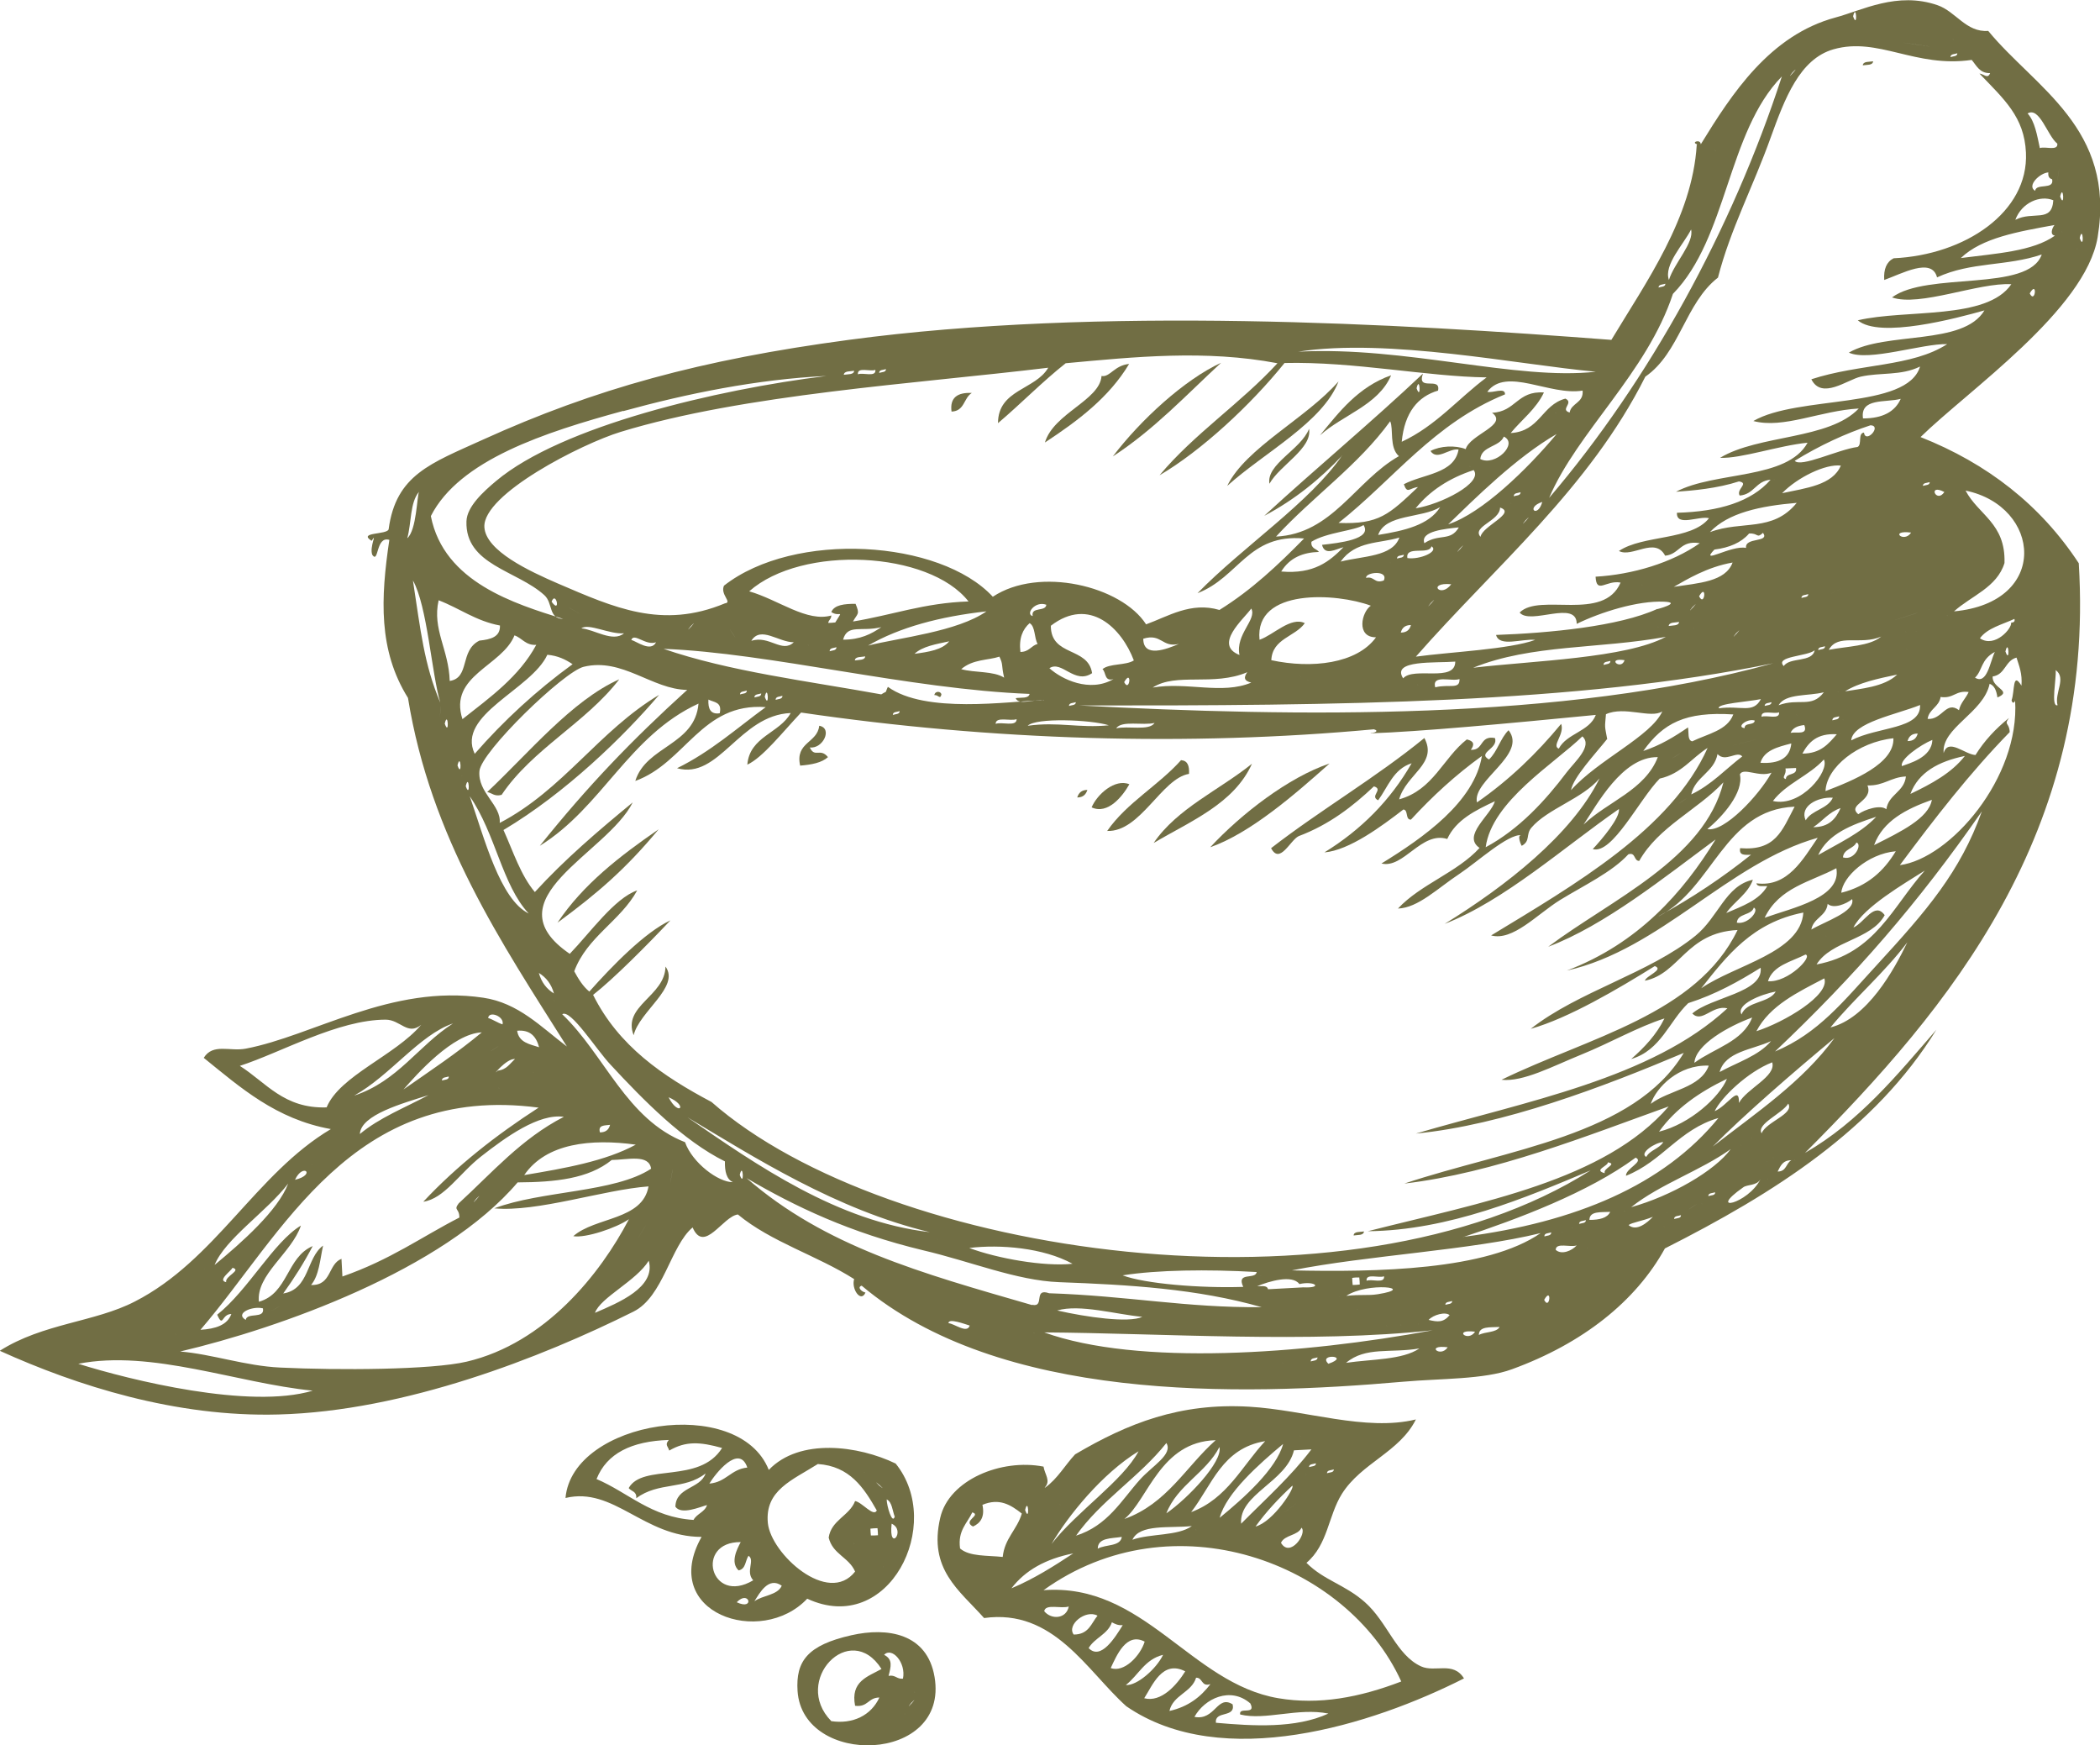<?xml version="1.0" encoding="UTF-8"?> <svg xmlns="http://www.w3.org/2000/svg" id="_Слой_2" data-name="Слой_2" viewBox="0 0 89.05 74"><defs><style> .cls-1 { fill: #716e44; fill-rule: evenodd; } </style></defs><g id="Layer_2"><g><path class="cls-1" d="M78.99,2.77c.02-.18.27-.14.44-.17-.02.18-.27.14-.44.17Z"></path><path class="cls-1" d="M84.99,6.05c-.07-.06.1.09,0,0h0Z"></path><path class="cls-1" d="M51.78,15.38c-1.48,1.37-2.85,2.84-4.59,3.97,1.18-1.55,3.03-3.25,4.59-3.97Z"></path><path class="cls-1" d="M41.21,16.66c-.35.21-.3.77-.86.79-.08-.59.25-.82.86-.79Z"></path><path class="cls-1" d="M58.99,15.91c-.54,1.27-2.04,1.67-3.02,2.55.83-1.01,1.62-2.05,3.02-2.55Z"></path><path class="cls-1" d="M56.76,16.17c-.66,1.73-3.17,3.03-4.72,4.43.79-1.62,3.35-2.86,4.72-4.43Z"></path><path class="cls-1" d="M62.67,17.52c-.07-.06.1.09,0,0h0Z"></path><path class="cls-1" d="M53.4,20.84c-.07-.06.1.09,0,0h0Z"></path><path class="cls-1" d="M20.66,33.58c1.73-1.62,3.58-3.88,5.6-4.78-1.42,1.85-3.68,2.95-4.99,4.9-.31.08-.4-.08-.61-.12Z"></path><path class="cls-1" d="M39.62,29.47c.03-.19.29-.17.3-.02-.06.22-.13,0-.3.02Z"></path><path class="cls-1" d="M34.74,30.77c.58.1.16.99-.4.92.21.46.44,0,.77.41-.27.24-.69.32-1.18.36-.22-1,.73-.95.81-1.69Z"></path><path class="cls-1" d="M85.12,29.26c-.06-.06.1.09,0,0h0Z"></path><path class="cls-1" d="M50.09,32.23c.27.02.35.24.33.58-1.16.19-2.06,2.47-3.47,2.42.83-1.2,2.18-1.93,3.14-3.01Z"></path><path class="cls-1" d="M53.09,32.38c-.76,1.69-2.58,2.42-4.17,3.36,1-1.47,2.78-2.24,4.17-3.36Z"></path><path class="cls-1" d="M56.38,32.37c-1.46,1.3-3.35,2.95-5.06,3.55,1.32-1.42,3.33-2.97,5.06-3.55Z"></path><path class="cls-1" d="M55.05,32.58c-.07-.06.1.09,0,0h0Z"></path><path class="cls-1" d="M47.89,33.25c-.28.5-.91,1.3-1.6.98.23-.55.99-1.23,1.6-.98Z"></path><path class="cls-1" d="M46.11,33.49c-.06.19-.18.32-.43.32.06-.19.18-.32.43-.32Z"></path><path class="cls-1" d="M27.93,35.16c-1.39,1.67-2.55,2.68-4.29,3.96,1.09-1.63,2.65-2.83,4.29-3.96Z"></path><path class="cls-1" d="M28.22,40.98c.63.86-1.11,1.9-1.35,2.91-.49-1.25,1.33-1.65,1.35-2.91Z"></path><path class="cls-1" d="M57.4,52.38c.01-.18.27-.14.44-.17-.02.18-.27.14-.44.17Z"></path><path class="cls-1" d="M36.87,55.07c-.07-.06.1.09,0,0h0Z"></path><path class="cls-1" d="M32.6,62.32c1.31-1.37,3.81-1.03,5.38-.27,2.08,2.57-.29,7.34-3.75,5.73-1.96,2.08-6.3.61-4.48-2.62-2.46,0-3.72-2.14-5.77-1.65.29-3.29,7.35-4.4,8.62-1.19ZM25.28,62.7c1.37.58,2.33,1.63,4.13,1.74.13-.26.48-.33.57-.63-.3.08-1.09.43-1.34.07.02-.84,1.06-.75,1.28-1.41-.91.71-1.98.34-2.94,1.05.03-.3-.22-.29-.32-.43.59-1.06,3-.16,3.96-1.7-.93-.26-1.54-.3-2.24.11-.07-.21-.19-.24-.02-.45-1.58.05-2.63.57-3.06,1.65ZM30.08,62.9c.72-.06.91-.61,1.61-.68-.35-1.03-1.37.28-1.61.68ZM37.18,64.04c-.55-.97-1.15-1.88-2.5-1.97-1.09.69-2.25,1.11-2.12,2.5.13,1.31,2.56,3.52,3.7,2.06-.26-.61-.95-.73-1.12-1.44.11-.75.88-.92,1.12-1.55.3.05.78.69.92.4ZM36.65,62.42c.1.09-.07-.06,0,0h0ZM37.28,62.98c.48.39-.43-.43,0,0h0ZM37.94,64.3c-.1-.26-.11-.62-.34-.73,0,.28.24,1.08.34.73ZM37.81,64.6c-.14,1.25.63.29,0,0h0ZM36.93,65.1c.1,0,.2,0,.3-.01,0-.1-.01-.2-.02-.3-.1,0-.2.01-.3.02,0,.1.01.2.02.3ZM31.94,67c-.34-.37.09-.85-.2-1.04-.14.21-.11.56-.42.62-.36-.34-.07-.9.09-1.2-1.96-.02-1.29,2.7.53,1.62ZM36.2,65.43c.1.09-.06-.06,0,0h0ZM37.45,66.42c.1.09-.07-.06,0,0h0ZM31.99,67.89c.35-.26.98-.25,1.16-.66-.56-.4-.94.31-1.16.66ZM31.24,67.93c.78.37.53-.55,0,0h0Z"></path><path class="cls-1" d="M44.32,63.07c.53-.38.84-.95,1.27-1.41,2.24-1.32,4.44-2.19,7.38-2.02,2.39.14,4.94,1.06,7.07.54-.69,1.39-2.31,1.84-3.14,3.16-.58.93-.59,2.15-1.5,2.92.75.75,1.62.91,2.48,1.67.96.85,1.33,2.24,2.38,2.72.6.27,1.36-.23,1.82.51-3.89,1.97-10.25,3.98-14.32,1.18-1.68-1.51-3.08-4.15-6.03-3.74-1.05-1.18-2.37-2.06-1.86-4.25.37-1.61,2.59-2.52,4.38-2.17.06.35.32.6.05.89ZM55.14,60.88c.1.09-.07-.06,0,0h0ZM45.62,65.11c1.35-.42,1.94-1.51,2.72-2.38.52-.58,1.41-1.07,1.12-1.55-1.14,1.44-2.78,2.43-3.84,3.94ZM47.68,64.4c1.81-.65,2.6-2.21,3.87-3.34-2.35.06-2.87,2.53-3.87,3.34ZM50.51,64.11c1.53-.57,2.15-1.95,3.14-3.01-1.83.3-2.25,1.86-3.14,3.01ZM44.59,65.46c1.06-1.37,3.03-2.68,3.69-3.93-1.54.94-2.98,2.72-3.69,3.93ZM49.46,64.16c.9-.62,2.4-2.19,2.25-2.81-.57,1.1-1.79,1.62-2.25,2.81ZM51.72,64.35c1.03-.84,2.41-2.08,2.69-3.13-1.02.85-2.41,2.08-2.69,3.13ZM54.87,61.49c-.32,1.34-2.34,1.86-2.24,3.11,1.02-1.03,2.1-1.99,2.98-3.15-.25.01-.5.03-.75.04ZM56.69,62c.1.09-.07-.06,0,0h0ZM55.8,62.04c-.11.04-.29.02-.29.16.11-.04.3-.02.29-.16ZM55.37,62.51c.1.09-.07-.06,0,0h0ZM56.56,62.3c-.11.04-.29.02-.29.16.11-.04.29-.02.29-.16ZM53.24,64.72c.76-.2,1.69-1.67,1.56-1.73-.57.53-1.1,1.09-1.56,1.73ZM40.71,65.65c.4.35,1.16.29,1.81.36.08-.79.61-1.16.81-1.84-.47-.37-.95-.67-1.67-.37.11.52-.09.78-.4.92-.47-.24.38-.48-.03-.6-.22.47-.62.77-.52,1.52ZM44.95,63.79c.1.09-.07-.06,0,0h0ZM43.47,64.02c.2.58.14-.6,0,0h0ZM54.98,63.73c-1.25.95.16-.12,0,0h0ZM48.02,65.28c.76-.27,1.93-.15,2.52-.58-.94.1-2.21-.1-2.52.58ZM50.7,64.85c.1.09-.06-.06,0,0h0ZM46.55,65.66c.32-.19.96-.08,1.02-.5-.45.07-1.02.03-1.02.5ZM54.32,65.41c.38.66,1.12-.4.87-.64-.15.34-.72.3-.87.64ZM44.24,67.42c4.26-.33,6.24,3.95,9.97,4.58,1.72.29,3.44-.03,5.21-.71-2.31-5.07-9.7-7.8-15.17-3.87ZM42.89,67.34c.97-.41,1.8-.94,2.62-1.48-1.17.23-2.04.72-2.62,1.48ZM45.32,68.11c-.31.11-.99-.13-1.04.2.3.37.94.33,1.04-.2ZM45.53,69.3c.64,0,.74-.47,1.01-.8-.5-.28-1.32.39-1.01.8ZM46.16,69.87c.52.55,1.14-.47,1.45-.97-.2.02-.33-.05-.46-.12-.17.51-.74.66-.99,1.1ZM47.1,70.72c.57.21,1.26-.53,1.44-1.12-.78-.41-1.19.59-1.44,1.12ZM47.74,71.44c.47.04,1.3-.69,1.58-1.28-.78.19-1.04.86-1.58,1.28ZM48.52,72c.72.19,1.38-.56,1.74-1.14-.97-.5-1.39.6-1.74,1.14ZM49.59,72.54c.8-.18,1.33-.6,1.74-1.14-.4.13-.32-.28-.61-.27-.19.63-.98.73-1.13,1.41ZM50.65,72.79c.88.17.96-.95,1.62-.53.13.59-.77.25-.71.78,1.58.14,3.38.25,4.77-.39-1.29-.26-2.67.3-3.74.04-.08-.35.69.05.43-.47-.84-.73-1.94-.21-2.37.57Z"></path><path class="cls-1" d="M36.1,69.33c1.54-.35,3.22-.08,3.53,1.77.62,3.68-5.6,3.83-5.81.59-.08-1.26.42-1.94,2.28-2.36ZM35.24,72.97c.92.14,1.7-.24,2.05-1-.48,0-.48.42-1.03.35-.2-1.04.53-1.23,1.12-1.56-1.33-2.1-3.81.5-2.13,2.21ZM37.69,71.05c.28-.05.34.15.6.12.14-.68-.47-1.36-.8-1.01.38.19.29.5.19.89ZM38.77,71.74c.1.09-.06-.06,0,0h0ZM38.64,72.2c-.38.47.43-.43,0,0h0ZM38.37,72.66c.1.09-.07-.06,0,0h0Z"></path><path class="cls-1" d="M71.97,6.12c-.29-.09.15-.24.15,0,1.32-2.15,2.93-4.63,5.72-5.38,1.12-.3,2.61-1.11,4.32-.52.78.27,1.21,1.16,2.15,1.09,1.98,2.41,5.41,4.13,4.64,8.75-.52,3.08-5.5,6.5-7.51,8.47,2.83,1.12,5.09,2.88,6.71,5.35.7,11.42-5.46,18.84-11.61,25,2.31-1.33,3.91-3.31,5.57-5.22-2.59,4.21-6.86,6.92-11.51,9.27-1.24,2.25-3.49,4.03-6.48,5.12-1.19.44-3.02.39-4.61.53-7.06.62-17.12.85-22.97-4.07-.21.06,0,.26.16.29-.19.45-.61-.15-.48-.57-1.57-1-3.52-1.57-4.93-2.74-.64.08-1.43,1.68-1.92.55-.94.79-1.24,2.94-2.51,3.57-3.91,1.95-9.7,4.22-15.05,4.36-4.36.12-8.55-1.22-11.82-2.7,1.84-1.17,4.03-1.21,5.73-2.09,3.42-1.75,5.13-5.42,8.31-7.31-2.33-.42-3.83-1.76-5.39-3.02.39-.63,1.11-.26,1.78-.39,2.85-.54,6.17-2.74,10.07-2.16,1.49.22,2.44,1.23,3.55,2.07-2.77-4.39-5.78-8.85-6.74-14.78-1.26-2.02-1.16-4.22-.79-6.7-.58-.18-.44,1.02-.72.64-.14-.33.23-1.01-.03-.6-.61-.38.66-.25.72-.49.31-2.31,1.78-2.79,4-3.8,4.74-2.15,9.23-3.39,15.51-4.23,10.66-1.43,23.31-.69,32.34,0,1.46-2.43,3.43-5.17,3.62-8.27ZM78.58.69c.2.58.14-.6,0,0h0ZM82.82,1.67c.1.09-.06-.06,0,0h0ZM81.34,1.9c1.8.27-2.04-.3,0,0h0ZM70.28,25.82c-.07.03,1.09-.28.28-.31-1.11-.05-2.68.44-3.7.94,0-1.04-1.97.07-2.42-.48.85-.85,3.56.41,4.28-1.27-.61-.12-1.02.51-1.06-.25,1.57-.09,3.24-.59,4.42-1.42-.84-.14-.85.47-1.47.53-.43-.82-1.4.1-1.96-.2,1.02-.69,3.08-.44,3.82-1.39-.42-.11-1.39.38-1.36-.23,1.79-.05,3.16-.47,3.97-1.4-.63.05-.69.62-1.31.67-.16-.27.42-.52-.03-.6-.92.3-1.96.39-2.67.44,1.66-.88,4.71-.5,5.58-2.08-1.23.12-2.82.68-3.71.64,1.64-.99,4.62-.76,5.88-2.09-1.63.09-3.19.87-4.47.53,1.89-1.1,6.52-.48,7.07-2.31-.81.4-1.68.24-2.52.43-.57.13-1.65.99-2.09.11,2.05-.67,4.26-.52,5.76-1.49-1.05-.03-3.33.75-4.17.36,1.57-.91,4.85-.28,5.75-1.79-1.17.33-4.45,1.21-5.37.42,2.05-.48,5.47,0,6.51-1.53-1.39-.08-3.88.97-5.06.56,1.49-1.11,5.79-.21,6.35-1.82-1.5.51-2.99.3-4.44.97-.22-.87-1.5-.15-2.24.11-.03-.46.1-.77.4-.92,3.02-.14,5.73-1.95,5.61-4.48-.07-1.52-.93-2.26-1.97-3.35.18.01.35.25.45-.02-.44.01-.57-.31-.78-.56-2.4.35-3.96-.99-5.86-.45-1.44.41-2.07,2.1-2.66,3.73-.75,2.1-1.71,3.89-2.24,5.95-1.39,1.08-1.62,3.19-3.08,4.2-2.38,4.74-6.36,8.03-9.73,11.87,1.47-.2,3.97-.31,5.06-.71-.56-.06-1.52.32-1.66-.21,2.25-.08,5.21-.36,6.83-1.1ZM83,2.26c-.11.04-.29.02-.29.16.11-.04.29-.02.29-.16ZM76.01,3.07c-.38.48.43-.43,0,0h0ZM70.94,12.46c-1.11,3.36-4.05,5.84-5.25,8.65,4.26-4.99,7.77-11.41,9.87-17.87-2.32,2.37-2.3,6.85-4.62,9.22ZM86.5,6.28c.21-.09.78.14.74-.19-.42-.33-.75-1.58-1.26-1.28.31.34.4.92.52,1.47ZM72.73,6.38c.1.09-.06-.06,0,0h0ZM87.3,7.28c-.17,1.12.08-.54,0,0h0ZM86.3,8.09c.04-.34.82-.02.72-.49-.12-.03-.18-.12-.16-.29-.36.02-.93.57-.56.78ZM87.36,8.33c.2.58.14-.6,0,0h0ZM85.46,9.32c.75-.39,1.55.15,1.61-.83-.56-.23-1.34.1-1.61.83ZM70.77,11.87c.22-.71,1.08-1.58.94-2.14-.31.62-1.17,1.5-.94,2.14ZM83.15,10.94c1.47-.19,3.05-.28,3.99-.95-.23-.03-.12-.32-.02-.45-1.53.28-3.08.54-3.97,1.4ZM87.43,9.82c.1.09-.07-.06,0,0h0ZM88.19,10.09c.2.58.14-.6,0,0h0ZM88.07,10.54c.1.09-.07-.06,0,0h0ZM70.62,12.03c-.11.04-.29.02-.29.16.11-.04.29-.02.29-.16ZM86.07,12.44c.24.48.34-.6,0,0h0ZM36.22,15.72c-.17.03-.42,0-.44.17.18-.03.43,0,.44-.17ZM37.12,15.68c-.21.09-.78-.14-.74.19.21-.09.78.14.74-.19ZM37.57,15.65c-.12.04-.29.02-.29.16.11-.04.29-.02.29-.16ZM56.92,19.31c-.94,1-2.02,1.88-3.31,2.56,2.22-2.04,4.55-3.97,6.73-6.03-.28.78.77.1.64.72-.85.25-1.42.92-1.54,2.17,1.46-.68,2.39-1.83,3.6-2.73-2.51-.03-5.64-.68-8.57-.61-1.44,1.79-3.54,3.73-5.3,4.76,1.47-1.76,3.45-3.06,5-4.75-3.05-.58-6.06-.27-8.98,0-1.01.8-1.89,1.71-2.87,2.54,0-1.43,1.59-1.41,2.13-2.35-5.61.68-12.9,1.12-18.13,2.72-1.64.5-5.86,2.64-5.78,4.04.06,1.01,1.92,1.87,3.12,2.39,2.38,1.02,4.41,1.95,7.08.84.33-.04-.21-.37-.04-.75,2.99-2.34,9.16-1.95,11.4.47,1.96-1.3,5.45-.46,6.5,1.17.92-.33,1.9-.97,3.11-.61,1.37-.85,2.5-1.92,3.59-3.03-2.37-.21-2.76,1.64-4.52,2.32,1.92-1.97,4.77-3.85,6.14-5.85ZM55.05,14.91c4.56-.24,9.23,1.23,12.62.85-3.3-.3-8.8-1.44-12.62-.85ZM26.43,17.42c-3.33.91-6.95,2.08-8.16,4.46.55,2.81,3.57,3.72,5.61,4.36-.64-.02-.42-.67-.8-1.01-1.16-1.05-3.36-1.28-3.3-3.13.02-.62.71-1.25,1.26-1.71,2.78-2.33,9.37-3.88,14-4.45-2.94.14-5.92.75-8.61,1.49ZM60.07,16.46c.2.58.14-.6,0,0h0ZM62.15,19.05c.17-.63,1.83-1.03,1.12-1.55,1.01-.04,1.06-.94,2.2-.86-.33.7-.94,1.15-1.41,1.72,1.24-.07,1.31-1.19,2.32-1.46.38.18-.25.46.18.59.07-.41.6-.4.55-.93-1.4.23-3.24-1.02-4.04.05.22.07.76-.21.75.11-3.01,1.22-4.73,3.61-7.06,5.45,1.73.07,2.15-.37,3.37-1.52-.37.04-.45.31-.6-.12.83-.44,2.14-.44,2.32-1.47-.4-.07-.91.49-1.19.06.42-.22,1.05-.25,1.49-.08ZM84.27,15.38c.1.09-.07-.06,0,0h0ZM65.96,17.5c.1.09-.06-.06,0,0h0ZM54.1,22.75c2.4-.11,3.37-2.36,5.22-3.41-.42-.37-.22-1.17-.37-1.48-1.35,1.87-3.29,3.2-4.84,4.89ZM79,17.74c.84,0,1.36-.29,1.6-.83-.65.17-1.73-.05-1.6.83ZM17.27,22.82c.4-.35.41-1.81.5-1.97-.39.45-.32,1.33-.5,1.97ZM62.77,19.46c.63.33,1.63-.65,1-.95-.19.45-.94.39-1,.95ZM61.41,22.23c1.43-.47,3.34-2.32,4.6-3.83-1.73,1-3.48,2.75-4.6,3.83ZM76.1,19.53c.24.32,1.86-.48,2.67-.58.2-.1,0-.58.27-.61.07.49.78-.29.28-.31-1.04.34-2.15.85-3.22,1.51ZM62.33,19.78c.1.09-.06-.06,0,0h0ZM60.03,21.55c1.05-.16,2.88-1.08,2.46-1.62-1.04.34-1.86.88-2.46,1.62ZM75.57,20.91c1.02-.22,2.14-.34,2.49-1.17-.64-.08-1.83.49-2.49,1.17ZM75.24,20.33c.1.09-.07-.06,0,0h0ZM64.48,20.87c-.11.04-.29.02-.29.17.11-.04.29-.02.29-.17ZM64.06,21.34c.1.09-.07-.06,0,0h0ZM61.07,21.5c-.78.48-2.32.28-2.63,1.18,1.11-.18,2.16-.42,2.63-1.18ZM65.4,21.28c-.73.24-.2.72,0,0h0ZM81.83,20.44c-.11.04-.29.02-.29.16.11-.04.29-.02.29-.16ZM62.78,22.76c.08-.46,1.54-1.01.83-1.24,0,.57-1.21.8-.83,1.24ZM82.45,20.86c-.73-.38-.34.51,0,0h0ZM85,23.87c-.32,1.04-1.41,1.39-2.14,2.05,4.08-.38,3.69-4.46.49-5.12.54,1.03,1.7,1.38,1.65,3.06ZM56.06,23.1c.7-.08,2.15-.23,1.76-.84-.36.24-1.58.31-2.21.71-.03.3.22.29.32.43-.66.02-1.23.23-1.6.83,1.39.12,2.05-.43,2.64-1.03-.33.08-.79.38-.91-.1ZM64.69,22.06c-.38.47.43-.43,0,0h0ZM72.51,22.56c1.37-.51,2.65.02,3.68-1.24-1.54.13-2.91.42-3.68,1.24ZM18.67,29.79c-.37-1.25-.55-4.1-1.16-5.18.33,2.14.47,3.55,1.16,5.18ZM35.25,26.1c0,.15-.11.18-.13.31.1,0,.2-.01.3-.02.36-.6.21-.2-.17-.44.13-.31.56-.35,1.03-.35.19.46.09.39-.11.75,1.65-.27,3.02-.79,4.9-.85-1.67-2.14-7.06-2.41-9.3-.43,1.25.36,2.45,1.33,3.5,1.02ZM60.4,23.03c.62-.42,1.11-.06,1.46-.67-.55.06-1.65.15-1.46.67ZM56.85,23.81c.94-.24,2.2-.2,2.49-1.02-.83.26-1.86.13-2.49,1.02ZM59.68,23.66c.52.08,1.36-.28,1.02-.5-.09.39-1.11-.05-1.02.5ZM61.91,23.25c-.39.48.43-.43,0,0h0ZM19.07,28.87c.87-.13.41-1.29,1.26-1.71.47-.05.89-.15.87-.64-1.02-.19-1.71-.73-2.6-1.07-.28,1.24.43,2.08.47,3.42ZM74.16,22.63c-.32.37-.82.59-1.46.67-.66.68.71-.2,1.34-.07-.06-.47,1.02-.21.72-.64-.28.26-.19,0-.6.03ZM23.39,25.51c.4.56.19-.5,0,0h0ZM59.53,23.52c-.12.04-.29.02-.29.16.11-.04.29-.02.29-.16ZM58.95,23.85c.1.09-.07-.06,0,0h0ZM81.04,22.58c-.96-.12-.3.47,0,0h0ZM24.15,25.77c1.13.66-.28-.16,0,0h0ZM58.68,24.61c.21-.46-.79-.35-.75-.11.36-.08.34.26.75.11ZM82.73,23.39c.1.09-.07-.06,0,0h0ZM70.98,24.88c1.03-.16,2.19-.21,2.49-1.03-1.09.19-1.96.73-2.49,1.03ZM26.46,26.85c-.62.05-1.5-.44-1.81-.21.54.04,1.34.61,1.81.21ZM29.29,26.55c-.38.47.43-.43,0,0h0ZM43.79,26.12c-.08-.41.55-.17.58-.48-.48-.18-.9.4-.58.48ZM61.54,24.77c-1.04-.1-.46.62,0,0h0ZM21.82,26.93c-.52,1.32-2.81,1.7-2.21,3.56,1.18-.93,2.41-1.81,3.13-3.15-.45.03-.6-.29-.92-.4ZM36.81,27.37c1.32-.33,3.79-.59,5.02-1.45-1.97.22-3.67.67-5.02,1.45ZM31.1,26.91c.31.47-.46-.71,0,0h0ZM53.42,27.12c.58-.2,1.32-.99,1.91-.7-.41.58-1.38.65-1.42,1.57,1.71.37,3.63.15,4.44-.97-.86,0-.61-1.08-.22-1.34-1.44-.54-4.94-.76-4.72,1.44ZM69.63,24.8c.1.09-.07-.06,0,0h0ZM27.82,27.23c-.44.16-.93-.42-1.05-.1.24.07.83.53,1.05.1ZM44.56,26.53c0,1.32,1.58.88,1.75,2.01-.74.5-1.29-.56-1.81-.21.52.47,1.71,1.05,2.72.46-.4.12-.31-.29-.47-.42.3-.25.99-.15,1.33-.37-.51-1.36-1.88-2.73-3.52-1.47ZM31.86,27.17c.76-.25,1.3.54,1.8.06-.65,0-1.41-.71-1.8-.06ZM35.75,27.12c.73,0,1.2-.24,1.62-.53-.85.21-1.43-.15-1.62.53ZM52.56,27.77c-.18-.88.75-1.5.5-1.97-.33.46-1.61,1.53-.5,1.97ZM60.68,25.56c-.39.47.43-.43,0,0h0ZM43.27,27.64c.37,0,.45-.26.73-.34-.15-.25-.09-.74-.34-.88-.29.26-.46.63-.39,1.22ZM44.27,29.69c-.36-.07-1.07.24-1.2-.09.22-.04.55.03.59-.18-5.14-.2-11.02-1.74-15.52-1.91,2.79.96,6.09,1.36,9.23,1.93.3-.19.13,0,.28-.32,1.59,1.15,5.07.62,6.62.56ZM72.05,25.28c.24.49.34-.6,0,0h0ZM78.02,24.98c-1.12.55.47-.23,0,0h0ZM23.21,27.76c-.68,1.48-3.87,2.54-3.08,4.2,1.23-1.41,2.61-2.68,4.15-3.8-.3-.2-.62-.36-1.07-.4ZM34.27,27.35c.1.09-.06-.06,0,0h0ZM76.68,25.19c-.11.04-.29.02-.29.16.11-.04.29-.02.29-.16ZM35.47,27.44c-.11.04-.29.02-.29.17.11-.04.29-.02.29-.17ZM38.78,27.72c.6-.08,1.18-.17,1.47-.53-.55.12-1.13.21-1.47.53ZM58.03,26.44c.1.09-.07-.06,0,0h0ZM71.77,25.74c-.38.47.43-.43,0,0h0ZM58.12,31.08c.16,0,.38-.09.14-.16-7.88.73-16.19.48-24.29-.71-.82.87-1.62,1.9-2.28,2.21.1-1.2,1.37-1.33,1.84-2.19-2.18.09-3.04,2.84-4.82,2.34,1.43-.7,2.54-1.7,3.76-2.59-2.72-.2-3.4,2.36-5.53,3.13.46-1.49,2.53-1.51,2.68-3.28-2.96,1.36-4.08,4.39-6.73,6.03,2.05-2.55,3.87-4.45,6.25-6.61-1.49-.02-2.75-1.38-4.39-.98-.85.21-4.35,3.6-4.42,4.42-.08.92.93,1.44.86,2.2,2.7-1.41,4.2-3.9,6.76-5.43-1.49,1.75-3.96,4.16-6.6,5.73.41.91.73,1.92,1.33,2.63,1.26-1.38,2.69-2.6,4.15-3.8-1.09,2.18-6.08,4.09-2.67,6.42.86-.89,1.9-2.36,2.86-2.69-.71,1.3-2.13,1.97-2.67,3.43.18.33.37.64.64.86.96-1.08,2.36-2.52,3.44-3.02-1,1.06-2.4,2.47-3.28,3.16,1.08,2.17,2.96,3.45,5.02,4.54,7.48,6.57,27.07,9.39,37.28,2.9-2.73,1.15-6.02,2.55-9.45,2.58,4.85-1.23,10.04-2.14,12.76-5.29-3.46,1.24-7.39,2.82-11.21,3.27,4.38-1.46,9.74-2.03,11.85-5.54-3.43,1.45-7.67,3.06-11.36,3.42,4.63-1.36,9.99-2.33,13.21-5.31-.65-.15-1.07.64-1.49.22.8-.7,3.02-.88,2.9-1.94-.93.58-1.91,1.13-3.07,1.5-.82.78-1.16,2-2.42,2.37.56-.49,1.07-1.03,1.41-1.72-1.11.35-2.31,1.04-3.52,1.53-1.21.49-2.47,1.17-3.39,1.07,3.69-1.8,8.29-2.77,10.01-6.35-2.19.11-2.45,1.85-3.93,2.15.05-.21.83-.47.42-.62-1.56.97-3.66,2.21-5.26,2.66,2.02-1.59,5.02-2.35,6.99-3.95.97-.79,1.27-2.12,2.43-2.37-.22.61-.78.91-1.13,1.41.67-.29,1.4-.54,1.74-1.14-.18-.01-.42.05-.46-.12,1.33.18,1.98-1.03,2.6-1.93-3.8,1.07-6.67,4.74-10.64,5.63,3.03-1.15,4.93-3.31,6.31-5.56-2.17,1.6-4.69,3.64-7.1,4.55,2.7-2.02,6.62-3.71,7.43-6.97-1.11,1.18-2.75,1.88-3.57,3.33-.24,0-.14-.38-.46-.28-.7.76-1.87,1.31-2.9,1.94-.98.61-2,1.75-2.92,1.5,3.52-2.14,7.64-4.5,9.18-7.95-.68.43-1.1,1.09-2.03,1.3-.86.87-2.01,3.23-2.84,2.99.41-.44,1.16-1.33,1.11-1.7-2.35,1.63-4.85,3.88-7.39,4.87,2.59-1.6,5.39-3.78,6.57-6.17-.72.86-2.21,1.29-2.89,2.09-.25.29-.03.56-.41.77-.02,0-.22-.47-.02-.45-.56-.06-1.86,1.13-2.61,1.63-.94.62-1.76,1.45-2.62,1.48.96-1.03,2.51-1.53,3.46-2.57-.76-.52.48-1.38.65-1.98-.83.39-1.65.79-2.02,1.6-1.1-.34-1.85,1.27-2.79,1.04,1.79-1.1,3.94-2.61,4.26-4.56-1.11.8-2.1,1.71-3.01,2.7-.25.01-.1-.41-.32-.43-.91.7-2.29,1.73-3.35,1.82,1.56-.96,2.8-2.21,3.7-3.78-.78.25-1,1-1.42,1.57-.38-.18.25-.46-.18-.59-.9.85-1.89,1.62-3.19,2.11-.36.17-.8,1.22-1.17.51,2.09-1.62,4.46-3,6.5-4.67.58,1.09-.77,1.53-1.07,2.6,1.45-.4,1.86-1.75,2.87-2.54.31.07.33.22.17.44.56.03.36-.62,1.02-.5.17.45-.77.62-.25.91.36-.34.48-.9.83-1.24.81,1.03-1.55,2.13-1.34,3.06,1.37-.95,2.54-2.08,3.57-3.33.16.44-.42.93-.1,1.05.34-.65,1.3-.72,1.57-1.43-3.66.36-7.58.72-9.54.78ZM49.99,27.3c-.72.17-.73-.46-1.51-.22,0,.83,1,.44,1.51.22ZM59.4,26.82c.26,0,.38-.13.43-.32-.26,0-.38.13-.43.32ZM36.69,27.83c-.17.03-.43,0-.44.17.17-.03.42,0,.44-.17ZM81.81,25.83c.1.09-.07-.06,0,0h0ZM40.76,28.37c.57.16,1.36.07,1.82.36-.13-.57-.03-.53-.2-.89-.48.16-1.12.1-1.62.53ZM70.31,26.57c.1.09-.07-.06,0,0h0ZM71.2,26.37c-.17.03-.42,0-.44.17.17-.03.43,0,.44-.17ZM81.22,26.01c-2.23.71.58-.18,0,0h0ZM71.82,26.64c.1.09-.07-.06,0,0h0ZM82.57,26.09c.1.09-.06-.06,0,0h0ZM65.41,27.26c.1.09-.07-.06,0,0h0ZM73.62,26.85c-.38.47.43-.43,0,0h0ZM81.84,26.43c.1.09-.07-.06,0,0h0ZM62.47,28.31c2.58-.3,6.47-.4,8.17-1.31-2.83.52-5.7.31-8.17,1.31ZM83.97,27.07c.63.41,1.36-.44,1.31-.67.09-.01.18-.03.14-.16-.52.24-1.15.39-1.46.82ZM80.81,26.78c.1.09-.07-.06,0,0h0ZM81.25,26.76c.1.09-.07-.06,0,0h0ZM18.68,30.09c-.08.89.05-.6,0,0h0ZM31.67,29.28c-.11.04-.29.02-.29.16.11-.04.29-.02.29-.16ZM43.78,28.81c.1.09-.07-.06,0,0h0ZM87.39,26.6c.1.09-.07-.06,0,0h0ZM32.28,29.4c-.11.04-.29.02-.29.17.11-.04.29-.02.29-.17ZM32.43,29.54c.2.58.14-.6,0,0h0ZM77.55,27.55c.78-.15,1.73-.15,2.22-.56-.88.38-1.83-.15-2.22.56ZM30.52,30.24c.11-.49-.25-.46-.48-.58-.02.39.09.64.48.58ZM33.18,29.5c-.11.04-.29.02-.29.17.11-.04.29-.02.29-.17ZM47.67,28.92c.24.48.34-.6,0,0h0ZM48.88,29.15c1.46-.25,2.94.31,4.18-.21-.31-.07-.33-.22-.17-.44-1.44.61-3.01,0-4.01.65ZM59.5,28.76c.44-.51,2.21.19,2.21-.71-.82.07-2.73-.09-2.21.71ZM30.66,29.93c.1.09-.07-.06,0,0h0ZM55.15,28.68c.1.09-.07-.06,0,0h0ZM69.34,27.96c.1.09-.07-.06,0,0h0ZM77.39,27.4c-.12.04-.29.02-.29.16.11-.04.29-.02.29-.16ZM18.86,30.68c.2.58.14-.6,0,0h0ZM55.45,28.82c.1.09-.07-.06,0,0h0ZM68.29,28.02c-.11.04-.3.02-.29.17.11-.04.29-.02.29-.17ZM68.89,27.99c-.8-.12-.15.46,0,0h0ZM75.64,28.24c.25-.39,1.21-.14,1.31-.67-.3.26-1.71.25-1.31.67ZM80.84,27.53c.1.09-.07-.06,0,0h0ZM85.04,27.62c.2.58.14-.6,0,0h0ZM60.11,29.03c.1.09-.06-.06,0,0h0ZM60.86,29.14c.6-.15,1.05.11,1.03-.35-.33.12-1.18-.21-1.03.35ZM45.78,29.91c9.08.48,20.5.68,29.41-1.79-8.29,1.71-18.44,1.8-29.41,1.79ZM83.75,28.73c.51.32.64-.68.84-1.09-.6.32-.52.79-.84,1.09ZM38.15,30.15c-.11.04-.29.02-.29.16.11-.04.29-.02.29-.16ZM45.62,29.77c-.11.04-.29.02-.29.16.11-.04.29-.02.29-.16ZM85.65,27.88c.1.09-.07-.06,0,0h0ZM87.3,27.8c.1.09-.07-.06,0,0h0ZM80.56,36.68c2.13-.28,5.1-3.7,4.89-6.99,0,.08-.11.18-.15,0,.14-.37.03-1.25.42-.62.04-.52-.1-.83-.21-1.19-.49.13-.47.72-1.01.8-.05.5.87.61.2.89-.04-.28-.12-.5-.33-.58-.26,1.24-2.05,1.86-1.95,2.94.19-.66.9.06,1.35.08.38-.61.86-1.12,1.42-1.57-.23.31.02.19.03.6-1.7,1.74-3.19,3.67-4.65,5.63ZM41.17,30.59c.1.09-.07-.06,0,0h0ZM43.11,30.49c-.26.1-.89-.13-.89.2.26-.1.89.14.89-.2ZM78.24,29.31c.64-.11,1.66-.18,2.21-.71-.81.17-1.62.34-2.21.71ZM47.02,30.75c-.76-.24-3.1-.33-3.44.02,1.3-.18,2.18.11,3.44-.02ZM87.25,29.9c-.14-.52.39-1.15-.08-1.49.04.32-.22,1.58.08,1.49ZM48.96,30.65c-.5.12-1.4-.12-1.63.23.5-.12,1.4.12,1.63-.23ZM77.94,29.32c.1.09-.07-.06,0,0h0ZM19.4,32.45c.2.58.14-.6,0,0h0ZM75.42,29.9c.85-.32,1.4.14,1.92-.55-.65.17-1.63.04-1.92.55ZM72.89,30.03c.93-.13,1.45.24,1.78-.39-.52.11-1.89.19-1.78.39ZM68.16,31.32c-.51.64-1.45,1.64-1.54,2.18,1.15-1.29,3.39-2.28,3.87-3.34-.48.32-1.6-.24-2.39.12-.05.6-.06.45.05,1.04ZM75.12,29.77c-.11.04-.29.02-.29.16.11-.04.29-.02.29-.16ZM82.29,29.55c-.06.42-.49.51-.55.93.62.05.78-.79,1.33-.37.07-.32.29-.5.41-.77-.56-.08-.63.29-1.19.21ZM19.58,32.89c.1.09-.07-.06,0,0h0ZM69.68,31.84c.73-.24,1.33-.61,1.9-1,.04.22-.03.55.18.59.65-.32,1.49-.46,1.74-1.14-2.04-.13-2.97.37-3.81,1.54ZM75.44,30.2c-.21.09-.78-.13-.74.19.21-.09.78.14.74-.19ZM76.19,30.31c.1.09-.07-.06,0,0h0ZM78.5,31.39c1.12-.59,2.97-.46,2.92-1.5-.98.4-2.86.74-2.92,1.5ZM19.75,33.33c.2.58.14-.6,0,0h0ZM67.55,31.05c.1.09-.07-.06,0,0h0ZM73.98,30.87c-.01-.25.41-.1.43-.32-.31-.11-.81.28-.43.32ZM77.99,30.37c-.11.04-.29.02-.29.17.11-.04.29-.02.29-.17ZM78.15,30.51c.1.09-.07-.06,0,0h0ZM63,35.92c1.42-.76,2.54-1.99,3.43-3.17.35-.46,1.12-1.12.67-1.53-1.18,1.15-3.84,2.75-4.1,4.7ZM75.93,31.07c.26-.05.75.11.58-.33-.28.03-.49.12-.58.33ZM86.98,30.36c.1.09-.07-.06,0,0h0ZM22.42,38.73c-1.13-1.21-1.4-3.38-2.5-4.97.62,1.78,1.28,4.37,2.5,4.97ZM78.03,31.11c.1.09-.07-.06,0,0h0ZM74.01,31.47c-2,.51,1.76-.45,0,0h0ZM76.43,31.95c.78,0,1.11-.42,1.46-.82-.84-.05-1.2.34-1.46.82ZM80.89,31.42c.26,0,.38-.13.43-.32-.26,0-.38.13-.43.32ZM74.65,32.34c.79.05,1.25-.2,1.31-.82-.58.15-1.15.29-1.31.82ZM77.41,33.54c1.18-.45,2.92-1.16,2.88-2.24-1.5.16-2.84,1.23-2.88,2.24ZM71.04,32.07c-.47.31.71-.46,0,0h0ZM80.65,32.48c.28-.11,1.27-.35,1.29-1.11-.51.21-1.39.83-1.29,1.11ZM67.15,34.96c1.02-.98,2.6-1.45,3.15-2.86-1.51-.03-2.6,2.05-3.15,2.86ZM71.72,33.68c.86-.41,1.45-1.07,2.16-1.61-.22-.26-.71.27-1.05-.1-.14.77-.94.96-1.11,1.7ZM75.18,33.96c1.2.28,2.42-1.28,2.16-1.76-.61.68-1.6,1.02-2.16,1.76ZM81.01,33.66c.9-.43,1.75-.89,2.31-1.61-1.11.23-1.97.69-2.31,1.61ZM72.4,35.15c.71.15,2.19-1.43,2.72-2.39-.53.21-1.19-.24-1.34.07.17.77-.74,1.8-1.38,2.32ZM75.73,33.03c0-.28.49-.13.43-.47-.15,0-.3.02-.45.02.07.25-.2.39.02.45ZM63.5,33.8c.1.09-.07-.06,0,0h0ZM79.19,33.3c.27.67-.89.8-.39,1.22.27-.2.94-.42,1.19-.21.09-.63.76-.73.83-1.39-.65.03-.93.4-1.63.38ZM71.29,34c-.47.31.71-.46,0,0h0ZM77.87,33.82c.1.09-.06-.06,0,0h0ZM76.57,34.78c.25-.44.94-.48,1.15-.96-.66-.04-1.42.37-1.15.96ZM70.34,38.84c1.41-.77,2.71-1.64,3.91-2.6-.24,0-.52.05-.46-.28,1.5.12,1.77-.73,2.31-1.76-3,.13-3.44,3.45-5.75,4.64ZM79.47,35.83c1.12-.56,2.32-1.14,2.45-1.92-1.09.39-2.07.89-2.45,1.92ZM76.89,35.07c.67,0,.96-.36,1.16-.81-.5.17-.76.55-1.16.81ZM77.1,36.25c.87-.5,1.81-.93,2.46-1.62-1.05.34-2.04.72-2.46,1.62ZM75.27,44.58c1.84-.77,2.9-2.13,4.31-3.66,2.13-2.32,3.54-3.95,4.46-6.52-2.71,3.9-5.38,6.97-8.77,10.18ZM78.15,36.35c.5.16.83-.57.57-.63-.12.27-.54.27-.57.63ZM78.08,37.85c1.12-.28,1.81-.93,2.31-1.76-1.2.11-2.26,1.09-2.31,1.76ZM81.91,36.61c.1.09-.07-.06,0,0h0ZM74.83,38.91c1.2-.43,3.27-.85,3.04-2.1-1.09.58-2.42.81-3.04,2.1ZM78.6,39.32c.46-.2.89-1.12,1.32-.52-.57,1.05-2.27,1.08-2.89,2.09,2.49-.46,3.24-2.48,4.59-3.98-.9.57-2.57,1.54-3.02,2.4ZM77.5,38.33c-.06.52-.61.59-.69,1.08.57-.34,1.88-.76,1.73-1.29-.24.2-.79.43-1.04.2ZM73.65,39.12c.48.09.97-.53.72-.64-.1.34-.69.23-.72.64ZM23.49,42.12c-.11-.4-.33-.68-.64-.87.11.4.33.68.64.87ZM72.14,41.9c1.43-.99,4.22-1.51,4.33-3.21-2.16.42-3.24,1.83-4.33,3.21ZM83.36,38.63c.1.09-.07-.06,0,0h0ZM23.5,42.42c.1.09-.07-.06,0,0h0ZM77.42,39.68c.1.09-.07-.06,0,0h0ZM20.39,43.03c.1.09-.07-.06,0,0h0ZM29.05,48.43c.31.87,1.41,1.7,2.03,1.69-.27-.12-.35-.45-.34-.88-1.77-.88-3.44-2.58-4.85-4.1-.62-.66-1.69-2.37-2.05-2.14,1.81,1.73,2.72,4.46,5.22,5.43ZM16.36,43.23c-2.03,0-4.43,1.39-6.19,1.96,1.12.71,1.87,1.82,3.68,1.76.55-1.34,2.91-2.2,4.01-3.5-.58.47-.88-.22-1.51-.22ZM21.31,43.43c.09-.34-.58-.59-.61-.27.22.07.39.2.61.27ZM77.62,43.56c1.56-.39,2.69-2.42,3.26-3.61-.98,1.3-2.23,2.36-3.26,3.61ZM74.97,41.6c.85.07,1.93-1.06,1.59-1.13-.61.31-1.38.46-1.59,1.13ZM15.02,46.45c1.85-.61,2.71-2.11,4.19-3.06-1.43.49-2.65,2.2-4.19,3.06ZM17.11,46.19c1.13-.79,2.28-1.55,3.32-2.42-1.23.05-2.76,1.78-3.32,2.42ZM22.86,44.4c-.12-.45-.37-.75-.93-.7.07.5.53.57.93.7ZM20.91,44.5c-.47.31.71-.46,0,0h0ZM74.48,43.72c1.18-.38,3.13-1.53,2.88-2.24-1.13.59-2.31,1.15-2.88,2.24ZM73.85,43.01c.21-.57,1.16-.47,1.45-.97-.62.11-1.7.55-1.45.97ZM21.11,45.39c.38-.04.51-.3.73-.49-.37-.04-1.04.81-.73.49ZM22.61,45.46c.1.09-.07-.06,0,0h0ZM19.03,45.64c-.11.04-.29.02-.29.17.11-.04.3-.02.29-.17ZM71.85,45.06c.84-.62,2.06-.9,2.45-1.92-1.01.37-2.4,1.15-2.45,1.92ZM21.15,46.13c.1.09-.06-.06,0,0h0ZM15.26,48.08c.82-.69,1.92-1.12,2.91-1.65-1.09.35-2.87.83-2.91,1.65ZM10.98,55.19c1.24-.35,1.17-1.89,2.28-2.36-.37.71-.79,1.37-1.25,2.01,1.12-.18.97-1.5,1.69-2.03-.13.6-.17,1.27-.51,1.67.88.03.71-.88,1.29-1.11.01.25.03.5.04.75,2.04-.71,3.36-1.68,4.96-2.5,0-.41-.26-.29-.03-.6,1.41-1.29,2.65-2.74,4.46-3.67-1.06-.15-2.45.85-3.51,1.68-.92.72-1.56,1.79-2.45,1.92,1.42-1.52,3.08-2.82,4.89-3.99-7.91-1.04-10.84,5.35-14.34,9.42.64-.04,1.14-.2,1.31-.67-.42,0-.34.61-.6.03,1.32-1.05,2.38-3.07,3.55-3.78-.39,1.17-1.91,2.08-1.78,3.24ZM28.35,46.52c.43.84.86.37,0,0h0ZM72.92,45.45c.75-.41,1.66-.69,2.18-1.31-.8.37-1.94.44-2.18,1.31ZM72.63,48.61c1.84-1.43,3.8-2.74,5.16-4.6-1.72,1.43-3.85,3.27-5.16,4.6ZM39.43,52.24c-3.95-.94-7.47-3.19-10.28-4.87,2.96,2.04,6.37,4.42,10.28,4.87ZM70,46.8c.77-.59,2.11-.66,2.46-1.62-1.28-.05-2.22.92-2.46,1.62ZM73.74,46.76c.33-.61,1.59-1.12,1.41-1.72-1.03.4-2.15,1.47-2.44,2.07.56-.24,1.05-1.15,1.03-.35ZM25.44,48.01c.26,0,.38-.13.43-.32-.23.03-.52,0-.43.32ZM70.35,47.98c1.32-.33,2.57-1.47,2.88-2.24-1.17.56-2.18,1.26-2.88,2.24ZM22.23,49.82c1.73-.29,3.44-.59,4.73-1.29-1.89-.26-3.8-.07-4.73,1.29ZM13.23,49.38c.1.09-.07-.06,0,0h0ZM12.51,50.02c.91-.22.34-.74,0,0h0ZM25.94,49.18c-.99.8-2.4.94-3.99.95-3.16,3.72-10.1,6.18-14.31,7.17,1.35.11,2.76.61,4.23.68,2.48.12,6.43.1,7.92-.25,3.33-.78,5.67-3.72,6.88-6.04-.53.37-1.84.81-2.36.72.93-.82,2.94-.67,3.19-2.11-1.91.14-4.71,1.1-6.54.93,2.01-.76,5.1-.66,6.65-1.68-.09-.63-.99-.38-1.67-.37ZM74.7,48.05c.19-.49,1.4-.82,1.13-1.26-.26.43-1.36.86-1.13,1.26ZM9.1,53.63c1.15-.95,2.69-2.31,3.12-3.45-.9,1.18-2.67,2.34-3.12,3.45ZM28.51,49.65c-.23,1.32.08-.43,0,0h0ZM62.05,52.44c4.78-.62,8.5-2.2,10.82-5.04-1.67.48-2.38,1.84-3.92,2.45-.02-.31.78-.6.41-.77-2,1.48-5.02,2.61-7.32,3.37ZM31.37,49.81c.2.58.14-.6,0,0h0ZM43.77,55.32c.55.12.03-.73.72-.49,3.34.11,5.8.62,9.01.59-2.73-.78-5.61-.95-8.59-1.06-1.81-.07-3.75-.88-5.76-1.35-3.12-.75-5.42-1.85-7.49-3.06,3.33,2.9,7.39,4.02,12.1,5.38ZM20.19,50.83c-.38.47.43-.43,0,0h0ZM74.26,48.23c.1.09-.07-.06,0,0h0ZM69.81,49.05c.15-.29.56-.35.72-.63-.36.02-1.03.48-.72.63ZM73.83,48.55c.1.09-.07-.06,0,0h0ZM69.17,51.18c1.69-.47,3.55-1.54,4.22-2.46-1.29.92-2.99,1.48-4.22,2.46ZM68.05,49.74c-.09-.21.56-.39.13-.46.02.15-.63.33-.13.46ZM75.2,49.08c.1.09-.07-.06,0,0h0ZM74.91,49.24c.1.09-.07-.06,0,0h0ZM76.1,49.18c.1.09-.06-.06,0,0h0ZM75.38,49.67c.38,0,.35-.35.58-.48-.37,0-.46.25-.58.48ZM27.29,52.11c-.72,1.16.45-.72,0,0h0ZM74.95,49.99c.1.09-.07-.06,0,0h0ZM73.92,50.34c-1.58,1.11.21.7.73-.34-.16.28-.56.21-.73.34ZM8.66,53.81c.1.09-.07-.06,0,0h0ZM9.59,54.36c-.06-.26.68-.5.27-.61-.07.15-.65.53-.27.61ZM72.73,50.55c-.11.04-.29.02-.29.16.12-.04.3-.02.29-.16ZM39.74,52.53c.1.09-.07-.06,0,0h0ZM72.16,51.03c.1.09-.07-.06,0,0h0ZM68.88,51.35c.1.09-.06-.06,0,0h0ZM71.72,51.2c-.47.31.71-.46,0,0h0ZM25.23,55.66c1-.43,2.59-1.08,2.28-2.21-.53.86-2.05,1.56-2.28,2.21ZM45.48,53.58c-1.24-.68-3.07-.83-4.38-.67,1.17.44,3.17.8,4.38.67ZM67.4,51.72c.43,0,.76-.08.88-.34-.4.02-.88-.04-.88.34ZM70.68,51.4c.1.09-.07-.06,0,0h0ZM67.25,51.73c-.11.04-.29.02-.29.16.11-.04.29-.02.29-.16ZM69.06,51.94c.34.29.8-.11,1.03-.35-.44.18-.9.24-1.03.35ZM71.28,51.52c-.11.04-.29.02-.29.16.12-.04.3-.02.29-.16ZM66.67,52.06c.1.09-.06-.06,0,0h0ZM66.23,52.23c.1.09-.07-.06,0,0h0ZM70.56,52.01c.1.09-.07-.06,0,0h0ZM54.78,53.86c3.61.08,8.27,0,10.55-1.58-2.97.73-7.34.94-10.55,1.58ZM65.78,52.25c-.11.04-.3.02-.29.17.11-.04.29-.02.29-.17ZM9.95,55.54c.1.09-.07-.06,0,0h0ZM11.74,55.45c-.77.43.55-.31,0,0h0ZM10.42,55.96c.05-.34.82-.02.73-.49-.45-.11-1.21.21-.73.49ZM66.86,52.8c-.26.1-.89-.14-.89.19.25.23.7.03.89-.19ZM67.31,52.92c.1.09-.07-.06,0,0h0ZM47.6,54.07c.96.36,3.3.55,5.12.49-.31-.66.52-.29.57-.63-2.11-.12-4.21-.09-5.68.14ZM53.45,54.08c.1.09-.07-.06,0,0h0ZM7.45,56.56c.1.09-.07-.06,0,0h0ZM53.77,54.66c.5-.03,1-.05,1.49-.08.87.04.5-.29-.16-.14-.3-.41-1.28-.12-1.79.09.18.01.42-.05.46.13ZM57.36,54.48c.1,0,.2-.01.3-.02,0-.1-.01-.2-.02-.3-.1,0-.2,0-.3.02,0,.1.01.2.02.3ZM58.69,54.11c-.21.09-.78-.14-.74.19.21-.09.78.14.74-.19ZM58.84,54.25c.1.09-.07-.06,0,0h0ZM58.43,54.87c1.69-.27-.43-.53-1.34.07.69-.07.89,0,1.34-.07ZM48.44,55.83c-1.1-.1-2.64-.55-3.61-.27,1.22.28,3.04.54,3.61.27ZM56.78,54.96c.1.09-.07-.06,0,0h0ZM3.32,57.82c2.23.7,7.28,1.94,9.94,1.14-3.22-.32-6.82-1.75-9.94-1.14ZM41.12,56.2c-.2-.06-.91-.33-.9-.1.24.01.79.46.9.1ZM57.56,55.51c.1.09-.07-.06,0,0h0ZM61.58,55.16c-.11.04-.29.02-.29.16.11-.04.29-.02.29-.16ZM65.48,55.11c.24.48.34-.6,0,0h0ZM43.84,56.51c.1.09-.06-.06,0,0h0ZM44.28,56.49c3.97,1.43,10.96.93,16.47-.09-5.13.56-11.61.12-16.47.09ZM60.58,55.96c.38.09.62.12.89-.2-.17-.16-.69-.02-.89.2ZM58.79,56.2c.1.09-.07-.06,0,0h0ZM59.39,56.17c.1.09-.06-.06,0,0h0ZM60.14,56.13c.1.09-.07-.06,0,0h0ZM62.71,56.6c.26-.15.74-.09.88-.34-.4.02-.88-.04-.88.34ZM62.55,56.46c-.97-.12-.3.47,0,0h0ZM57.08,57.78c1.09-.16,2.39-.12,3.11-.61-1.23.21-2.28-.09-3.11.61ZM61.39,57.12c-.97-.12-.31.47,0,0h0ZM54.38,57.77c.1.09-.07-.06,0,0h0ZM55.87,57.55c-.11.04-.29.02-.29.17.11-.04.29-.02.29-.17ZM56.33,57.82c.99-.34-.47-.45,0,0h0Z"></path><path class="cls-1" d="M46.71,15.94c.35.07.54-.45,1.17-.51-.85,1.42-2.17,2.41-3.57,3.33.37-1.24,2.33-1.79,2.4-2.82Z"></path><path class="cls-1" d="M55.51,18.18c.14.84-1.24,1.54-1.68,2.33-.14-.84,1.34-1.45,1.68-2.33Z"></path></g></g></svg> 